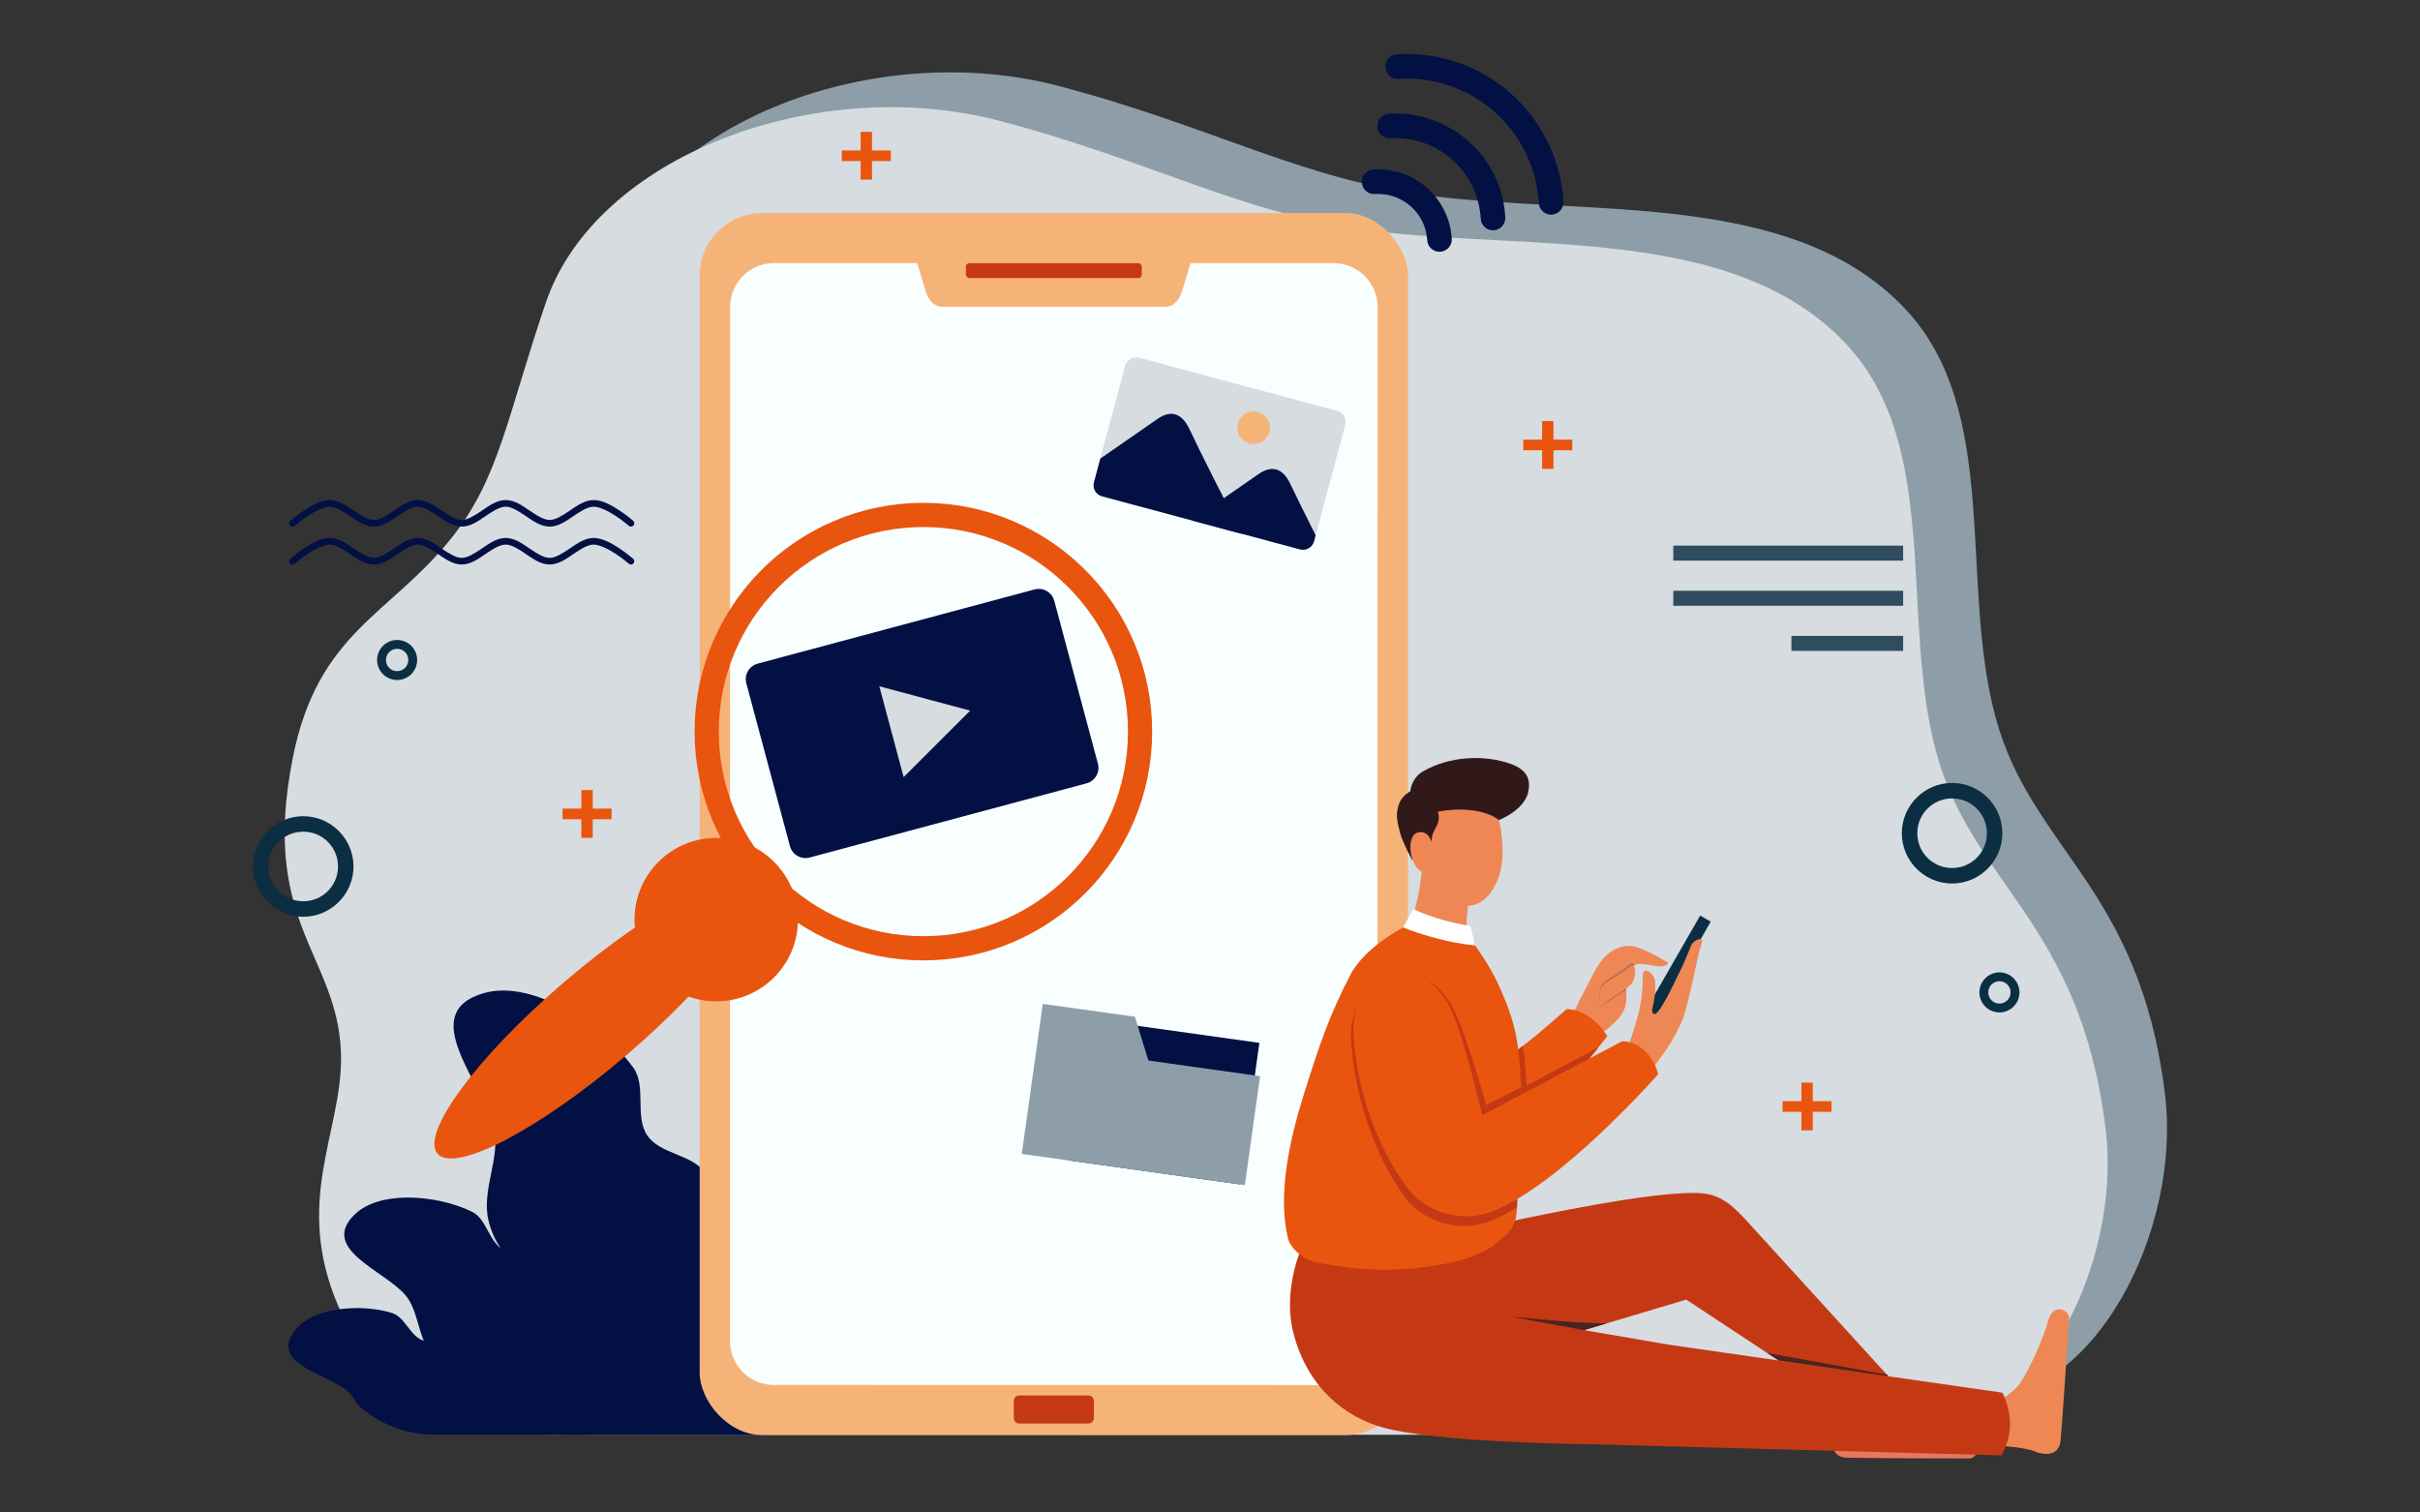 <?xml version="1.0" encoding="UTF-8"?> <svg xmlns="http://www.w3.org/2000/svg" id="a" viewBox="0 0 800 500"><rect x="0" y="0" width="800" height="500" fill="#333333" stroke="none"/><path d="M200.04,462.76l453.26,.06c39.59,0,67.85-56.49,62.4-101.07-8.41-68.72-44.16-80.67-56.05-124.77-12.09-44.85,1.95-101.3-29.99-135.04-36.86-38.93-103.15-30.49-156.35-37.14-42.74-5.34-72.38-22.98-123.18-36.34-60.76-15.98-133.56,11.68-150.04,59.99-12.65,37.07-15.38,57.82-30.81,77.38-20.54,26.05-44.64,31.31-52.92,73.43-10.36,52.71,13.04,63.96,15.78,93.97,2.33,25.57-14.28,47.45-3.17,80.54,12.24,36.46,44.34,48.97,71.06,48.97Z" fill="#8d9ea8"></path><path d="M180.42,474.27l453.26,.06c39.59,0,67.85-56.49,62.4-101.07-8.41-68.72-44.16-80.67-56.05-124.77-12.09-44.85,1.95-101.3-29.99-135.04-36.86-38.93-103.15-30.49-156.35-37.14-42.74-5.34-72.38-22.98-123.18-36.34-60.76-15.98-133.56,11.68-150.04,59.99-12.65,37.07-15.38,57.82-30.81,77.38-20.54,26.05-44.64,31.31-52.92,73.43-10.36,52.71,13.04,63.96,15.78,93.97,2.33,25.57-14.28,47.45-3.17,80.54,12.24,36.46,44.34,48.97,71.06,48.97Z" fill="#d6dce0"></path><path d="M117.61,432.42c4.31-.03,8.55,.55,12.02,1.65,4.32,1.36,5.87,7.55,10.15,9.03,4.28,1.48,9.32-2.41,13.56-.82,7.6,2.86,11.98,11.68,17.47,16.46,2.91,2.53,7.86,1.25,11.16,3.26,3.9,2.39,8.44,8.77,10.75,12.26l-49.29-.02c-1.07,0-2.12-.04-3.15-.13-1.04-.09-2.06-.22-3.07-.39-1.01-.17-2-.38-2.97-.63-.98-.25-1.93-.54-2.88-.87-.94-.33-1.87-.7-2.78-1.1-.91-.41-1.81-.85-2.69-1.32-.88-.48-1.74-.99-2.59-1.54-.85-.55-1.68-1.13-2.49-1.74-.81-.61-1.61-1.26-2.39-1.94-.08-.07-.15-.14-.23-.21-.89-1.67-1.87-3.24-3.21-4.41-.8-.69-1.78-1.33-2.84-1.96-8.15-4.84-22.21-8.31-14.62-18.23,.82-1.07,1.84-2,3-2.82,4.35-3.09,10.8-4.47,17.1-4.52Z" fill="#021044"></path><path d="M128.9,440.91c.17,0,.32,.08,.41,.22,2.51,3.75,5.42,8.23,7.93,12.21,3.64,1.98,7.33,4.13,10.95,6.35,1.23,.75,2.45,1.52,3.65,2.28-2.6-4.24-4.27-9.48-6.85-12.88-.21-.28-.08-.68,.26-.77,.2-.05,.4,.02,.52,.18,3.17,4.19,4.93,10.56,8.15,14.8,1.73,1.11,3.42,2.22,5.06,3.32,.14,.02,.27,.11,.34,.23,3.54,2.38,6.81,4.69,9.65,6.79-.6-4.62-4.2-9.18-7.18-12.76-.23-.27-.11-.68,.22-.79,.19-.06,.4,0,.53,.16,3.14,3.77,7.14,8.69,7.47,14h-1.88c-2.79-2.06-5.97-4.31-9.43-6.63-2.9,.38-6.64,.05-10.25,.06-3.72,0-7.25,.38-9.46,2.05-.22,.17-.52,.12-.69-.09-.16-.21-.12-.52,.09-.69,1.27-.96,2.84-1.52,4.56-1.85,1.72-.32,3.6-.4,5.49-.41,3.17,0,6.39,.22,8.97,.06-3.11-2.07-6.39-4.18-9.74-6.23-4.24-2.6-8.6-5.11-12.84-7.35-4.46-.22-9.81,2.02-14.84,2.94-.62,.13-.84-.79-.22-.95,.02,0,.03,0,.05-.01,4.24-.77,8.88-2.62,13.19-2.93-8.3-4.27-15.98-7.35-21.18-7.8-.54-.04-.63-.8-.11-.96h0c.06-.02,.13-.02,.19-.01,5.92,.51,14.47,4.11,23.55,8.93-2.27-3.59-4.77-7.42-6.98-10.71-.19-.27-.06-.65,.26-.75,.05-.02,.1-.02,.15-.02Z" fill="#021044"></path><path d="M134.47,395.89c7.64-.07,15.81,1.82,21.65,4.74,4.81,2.4,5.48,9.94,10.22,12.48,4.74,2.53,11.38-1.09,16.05,1.56,8.38,4.76,11.88,15.92,17.43,22.54,2.94,3.51,8.99,2.92,12.47,5.9,5.76,4.92,11.71,19.47,11.71,19.47l-7.13,11.71h-30.86s-.07-.06-.11-.08c-7.08-4.45-8.7-11.46-17.47-16.45-7.59-4.32-17.79-1-25.72-10.16-4.62-5.33-4.27-14.19-8.59-19.34-7.01-8.35-28.86-15.37-16.72-26.92,3.99-3.79,10.33-5.39,17.08-5.45Z" fill="#021044"></path><path d="M133.39,408.33c-.64,.09-.68,1-.05,1.14,6.01,1.49,14.44,6.54,23.38,13.08-5.11-.44-10.89,.86-16.01,.98-.02,0-.04,0-.06,0-.75,.08-.67,1.2,.09,1.16,6.07-.14,12.76-1.78,17.95-.69,4.55,3.41,9.19,7.16,13.69,11,3.55,3.03,7.01,6.11,10.27,9.12-3.05-.28-6.79-1.15-10.5-1.74-2.22-.35-4.43-.6-6.51-.54-2.08,.06-4.02,.43-5.69,1.32-.29,.15-.4,.51-.24,.79s.51,.39,.79,.23c2.9-1.55,7.11-1.34,11.47-.65,4.23,.66,8.56,1.74,12.03,1.83,4.09,3.81,7.82,7.46,10.96,10.67,.02,.02,.04,.04,.06,.06,.96,.98,1.85,1.92,2.69,2.81-4.96,.38-10.07-.56-14.84-1.44-.06,0-.12-.01-.17,0-.67,.07-.7,1.04-.04,1.15,5.05,.92,10.6,1.96,16.05,1.36,1.96,2.13,3.51,3.94,4.53,5.29,.47,.61,1.39-.08,.93-.7-1.63-2.16-4.47-5.35-8.15-9.14,.69-6.35-3.13-12.94-6.15-18-.12-.21-.35-.32-.59-.28-.41,.06-.63,.52-.41,.88,2.84,4.76,6.21,10.77,6.06,16.3-2.94-2.99-6.35-6.31-10.06-9.75-.06-.16-.2-.28-.36-.33-1.72-1.59-3.49-3.21-5.32-4.84-2.98-5.56-3.87-13.37-6.81-18.87-.11-.21-.34-.34-.58-.31-.41,.04-.65,.5-.45,.86,2.39,4.47,3.39,10.92,5.64,16.38-1.28-1.12-2.56-2.24-3.86-3.35-3.84-3.28-7.77-6.48-11.66-9.48-2.2-5.14-4.78-10.93-7.03-15.79-.11-.24-.36-.38-.62-.34-.39,.06-.61,.47-.44,.83,1.97,4.27,4.19,9.23,6.19,13.86-9.74-7.34-19.11-13.15-25.95-14.84-.08-.02-.15-.02-.23-.02h0Z" fill="#021044"></path><path d="M166.32,327.45c15.3,0,34.04,13.07,43.01,25.46,4.49,6.2,.35,16.15,4.67,22.48,4.31,6.32,15.07,6.12,19.22,12.55,7.44,11.53,4.49,27.92,7.12,39.92,1.4,6.37,9.41,9.61,11.85,15.66,3.42,8.5,2.43,25.76,2.06,30.78l-45.77-.02c-3.32-1.85-6.83-3.33-10.09-8.92-6-10.27-3.42-20.18-11.19-32.26-6.72-10.45-21.78-12.98-25.75-29.77-2.31-9.77,3.97-20.71,1.91-30.06-3.34-15.15-26.28-38.42-3.35-44.98,2.01-.57,4.12-.84,6.31-.84Z" fill="#021044"></path><path d="M172.9,347.84c-.87-.31-1.52,.81-.82,1.41,6.6,5.84,13.91,17.76,20.88,31.92-6.16-3.93-14.31-6.09-20.84-9.31-.03-.01-.05-.02-.08-.03-1-.4-1.63,1.07-.66,1.52,7.75,3.82,17.27,6.17,23.1,10.96,3.49,7.3,6.88,15.09,10.02,22.9,2.48,6.16,4.81,12.33,6.95,18.27-3.66-2.37-7.81-5.93-12.11-9.11-2.57-1.9-5.2-3.68-7.86-4.97-2.66-1.3-5.36-2.11-8.05-2.09-.46,0-.83,.38-.83,.84,0,.46,.39,.83,.85,.82,4.67-.05,9.85,3,14.9,6.74,4.9,3.63,9.65,7.84,13.97,10.25,2.65,7.51,4.96,14.57,6.79,20.69,0,.04,.02,.08,.04,.12,.56,1.87,1.07,3.64,1.54,5.32-6.5-2.79-12.33-7.35-17.78-11.59-.07-.05-.14-.09-.21-.12h0c-.89-.35-1.56,.85-.8,1.43,5.76,4.49,12.07,9.46,19.35,12.3,1.07,3.98,1.83,7.28,2.22,9.66,.2,1.07,1.79,.8,1.63-.27-.63-3.8-2.12-9.7-4.26-16.9,5.06-7.55,4.58-18.39,4.12-26.76-.01-.34-.24-.64-.56-.75-.56-.19-1.14,.25-1.1,.84,.44,7.87,.74,17.68-3.1,24.56-1.74-5.71-3.86-12.14-6.26-18.94,.02-.24-.06-.49-.23-.66-1.12-3.14-2.29-6.35-3.51-9.61-.09-8.99,3.94-19.41,3.85-28.29,0-.34-.21-.65-.52-.77-.55-.22-1.14,.2-1.13,.79,.07,7.22-2.93,16.01-3.68,24.39-.87-2.25-1.75-4.51-2.66-6.77-2.68-6.66-5.52-13.3-8.46-19.65,.61-7.94,1.17-16.94,1.55-24.56,.02-.37-.2-.72-.56-.84-.53-.18-1.08,.2-1.1,.76-.33,6.69-.8,14.41-1.33,21.56-7.45-15.68-15.44-29.18-22.95-35.84-.08-.08-.18-.13-.28-.17h0Z" fill="#021044"></path><rect x="231.29" y="70.43" width="234.16" height="403.98" rx="20.7" ry="20.7" fill="#f6b378"></rect><path d="M255.92,86.97c-8.06,0-14.56,6.49-14.56,14.56l-.05,341.75c0,8.07,6.49,14.56,14.55,14.56l184.94,.03c8.07,0,14.56-6.49,14.56-14.56l.05-341.75c0-8.07-6.49-14.56-14.56-14.56h-47.3l-2.59,8.62c-.92,3.07-2.59,5.79-5.8,5.79h-73.59c-3.21-.01-4.87-2.73-5.79-5.81l-2.58-8.63h-47.3Z" fill="#f9ffff"></path><rect x="319.3" y="86.99" width="58.15" height="4.94" rx="1.14" ry="1.14" fill="#c43913"></rect><path d="M336.94,461.32h22.87c1,0,1.81,.81,1.81,1.81v5.66c0,1-.81,1.81-1.81,1.81h-22.87c-1,0-1.81-.81-1.81-1.81v-5.66c0-1,.81-1.81,1.81-1.81Z" fill="#c43913"></path><rect x="553.15" y="180.37" width="75.99" height="4.96" fill="#2f4d5f"></rect><rect x="553.15" y="195.29" width="75.99" height="4.97" fill="#2f4d5f"></rect><rect x="592.2" y="210.21" width="36.94" height="4.96" fill="#2f4d5f"></rect><path d="M658.41,464.33s6.58-3,9.44-7.18c3.43-5.02,7.99-15.76,9.19-20.43,1.6-6.26,7.12-3.73,6.96-.92-.47,8.03-2.31,35.01-2.81,40.38-.53,5.67-6.05,4.68-8.43,3.67-3.28-1.4-12.07-1.95-12.07-1.95l-2.27-13.58Z" fill="#ef8755"></path><path d="M620.96,458.41s3.41,6.38,7.77,8.97c5.23,3.11,16.23,6.98,20.96,7.88,6.35,1.2,4.17,6.87,1.35,6.88-8.04,.04-35.08-.1-40.48-.25-5.69-.17-5.05-5.74-4.19-8.18,1.19-3.37,1.18-12.17,1.18-12.17l13.41-3.12Z" fill="#e87760"></path><path d="M431.37,409.84s-7.86,15.37-3.73,31.11c4.57,17.43,16.68,27.59,30.09,31.11,18.49,4.85,65.4,5.37,67.87,5.37l136.06,3.71c3.69-6.7,3.65-13.66,.34-20.74l-109.99-15.82-28.37-4.86,33.8-10.1,30.48,20.11,36.33,5.24s-34.04-37.36-47.19-51.77c-8.36-9.16-12.42-9.34-23.7-8.55-18.54,1.31-54.98,9.33-54.98,9.33l-67.03,5.87Z" fill="#c43913"></path><rect x="534.92" y="318.33" width="38.51" height="4.03" transform="translate(.29 641.19) rotate(-60.11)" fill="#0b2e43"></rect><path d="M536.96,349.47s2.24-5.98,3.14-9.05c.79-2.74,1.25-4.06,1.88-6.84,.84-3.72,1.09-7.18,1.11-11,.02-3.32,3.56-1.1,3.99,1.64,.41,2.59-.07,5.87-.81,9.01-.42,1.78,.57,2.33,1.13,1.85,2.47-2.08,4.97-8.05,7.11-12.26,1.69-3.32,3.17-6.75,4.51-10.22,.72-1.86,4.32-3.2,3.62-1.08-1.43,4.34-2.16,8.88-3.18,13.34-.8,3.53-1.76,7.81-2.91,11.24-.86,2.55-2.61,5.79-3.97,8.11-2.35,4-6.96,9.87-6.96,9.87l-8.66-4.6Z" fill="#ef8755"></path><path d="M519.11,336.98s3.33-6.96,5.17-10.35c1.85-3.39,3.42-7.21,5.91-9.97,1.6-1.78,3.56-2.96,5.84-3.69,1.42-.45,3.77-.32,5.17,.19,4.67,1.69,6.55,3.04,9.9,4.86,1.15,.62-1.11,1.79-3.41,1.39-1.85-.32-3.29-.6-5.16-.76-1.56-.14-2.55,.57-3.23,1.39-1.39,1.68-1.81,4.13-1.75,5.93,.07,2.17,.26,4.73-.31,6.83-.39,1.43-1.26,2.72-2.2,3.86-2.06,2.49-7.36,6.29-7.36,6.29l-8.55-5.98Z" fill="#ef8755"></path><path d="M517.88,333.6c5.06-.16,10.75,4.18,13.45,8.99-10.03,12.54-22.67,28.15-36.14,34.97l2.33-27.3c6.67-4.83,12.91-10.04,20.35-16.66Z" fill="#e9550e"></path><path d="M503.43,345.73c-2.01,1.61-3.99,3.14-5.9,4.52l-2.33,27.3c3.25-1.64,6.48-3.85,9.67-6.41,.08-3.64,.04-7.59-.22-12.03-.31-5.32-.61-9.48-1.22-13.38Z" fill="#c43913"></path><path d="M539.51,318.43c-.16,.02-.34,.1-.53,.25-3.6,2.86-7.45,4.92-9,6.34-2.01,1.85-.89,8.09-.89,8.09,0,0,2.08-1.56,3.15-2.42,1.71-1.38,3.66-2.16,5.36-3.38-.02-.46-.03-.91-.05-1.35-.05-1.79,.36-4.24,1.75-5.93,.27-.32,.59-.63,.97-.88-.16-.49-.41-.78-.76-.75Z" fill="#b66d5b"></path><path d="M530.01,325.55c1.55-1.43,5.37-3.28,8.97-6.14,2.12-1.69,1.95,4.1,.35,5.85-1.98,2.18-4.94,3.22-7.23,5.07-1.06,.86-3.01,2.78-3.01,2.78,0,0-1.09-5.72,.92-7.57Z" fill="#ef8755"></path><path d="M528.43,346.26l-32,16.94-1.23,14.35c11.92-6.04,23.72-19.56,33.23-31.29Z" fill="#c43913"></path><path d="M484.61,308.4s7.02,9,10.57,16.74c6.16,13.41,6.83,19.42,7.62,33,1,17.16-1.22,26.98-1.29,40.2-.04,7.6-2.86,9.07-5.67,11.7-5.1,4.77-14.06,7.83-28.91,9.28-12.94,1.26-24.11-.48-31.86-2.01-3.81-.75-8.43-4.31-9.33-8.09-3.45-14.49,.62-32.69,5.44-47.98,5.34-16.93,8.41-25.79,15.15-38.85,5.27-10.19,19.62-16.9,19.62-16.9l18.65,2.92Z" fill="#e9550e"></path><path d="M464.2,322.12c-9.5,0-18.5,8.66-17.51,22.58,1.26,17.65,7.48,36.91,17.49,50.73,6.87,9.48,19.36,11.85,28.48,8.26,2.83-1.11,5.79-2.69,8.82-4.59,.01-.25,.02-.49,.02-.75,.06-12.89,2.17-22.57,1.35-38.95l-11.53,5.91s-7.16-25.48-11.53-33.07c-4.02-6.99-9.9-10.11-15.6-10.11Z" fill="#c43913"></path><path d="M465.96,305.48c4.42-10.3,4.29-22.82,4.29-22.82l16.02,9.16s-1.09,6.11-1.67,16.22c-2.27,3.17-17.49,.02-18.64-2.57Z" fill="#ef8755"></path><path d="M466.83,284.28s-3.19-5.81-4.01-8.99c-.94-3.64-1.66-6.35-.17-9.94,.97-2.34,3.59-3.81,3.59-3.81,0,0,.17-4.25,4.32-6.62,8.4-4.81,19.83-5.64,28.94-2.36,5.79,2.09,6.53,5.71,5.66,9.42-1.4,5.95-9.65,9.12-9.65,9.12l-28.68,13.18Z" fill="#31191a"></path><path d="M311.24,235.03h0s.03,3.18-.5,7.64c.1,.04,.19,.08,.29,.1,2.07,.56,2.83-2.32,3.04-1.25,.9,4.63,2.82,8.47,6.33,10.63,1.68,1.04,4.01,1.66,5.68,1.81,.55-6.11,1.17-9.63,1.19-9.73v-.05l-16.02-9.16Z" fill="#b66d5b"></path><path d="M495.51,271.1s2.93,11.13-.32,19.48c-2.93,7.52-8.64,11.25-15.4,7.09-3.51-2.16-5.44-6-6.33-10.63-.21-1.07-.97,1.81-3.04,1.25-4.24-1.15-5.97-11.92-1.73-13.06,3.58-.97,4.54,3.16,4.54,3.16-.03-4.78,3.4-5.24,2.11-10.07,6.43-1.27,15.49-1,20.17,2.8h0Z" fill="#ef8755"></path><path d="M478.84,331.94c4.37,7.59,11.14,36.77,11.14,36.77l46.21-24.47c5.3-.16,10.44,4.59,11.95,10.88,0,0-31.89,36.35-54.78,45.36-9.12,3.59-21.61,1.22-28.48-8.26-10.01-13.81-16.14-31.71-17.39-49.37-1.58-22.27,20.64-29.54,31.36-10.91Z" fill="#e9550e"></path><path d="M454.12,56.03c-1.1,.04-2.13,.51-2.87,1.32-.74,.81-1.12,1.89-1.05,2.98,.07,1.1,.57,2.12,1.4,2.84,.83,.72,1.92,1.07,3.01,.97,4.16-.25,8.38,1.08,11.76,4.07,3.38,2.99,5.19,7.03,5.44,11.19,.06,1.08,.55,2.09,1.36,2.8,.81,.72,1.86,1.08,2.94,1.02,1.08-.06,2.08-.55,2.8-1.36,.72-.81,1.08-1.87,1.01-2.94-.37-6.22-3.14-12.33-8.16-16.79-5.02-4.45-11.41-6.47-17.63-6.1Z" fill="#021044"></path><path d="M459.15,37.59c-1.08,.06-2.08,.55-2.8,1.36-.71,.81-1.08,1.86-1.02,2.94,.06,1.08,.55,2.08,1.36,2.8,.81,.71,1.86,1.08,2.94,1.01,7.22-.43,14.57,1.87,20.42,7.07,5.85,5.19,9.02,12.22,9.45,19.44,.04,1.1,.51,2.13,1.32,2.87,.81,.74,1.88,1.12,2.98,1.05,1.1-.07,2.12-.57,2.84-1.4,.71-.83,1.06-1.92,.97-3.01-.55-9.28-4.67-18.38-12.17-25.03-7.49-6.65-17.02-9.65-26.3-9.1Z" fill="#021044"></path><path d="M461.9,17.94c-1.1,.04-2.13,.51-2.87,1.32-.74,.81-1.12,1.89-1.05,2.98,.06,1.1,.57,2.12,1.4,2.83,.83,.72,1.92,1.07,3.01,.97,11.19-.67,22.6,2.92,31.67,10.96,9.06,8.04,13.98,18.95,14.65,30.14,.06,1.08,.55,2.08,1.36,2.8,.81,.71,1.86,1.08,2.94,1.02s2.08-.55,2.8-1.36c.71-.81,1.08-1.86,1.02-2.94-.79-13.26-6.66-26.24-17.37-35.74-10.71-9.5-24.29-13.78-37.55-12.99Z" fill="#021044"></path><path d="M584.24,447.29l3.69,2.43,36.33,5.24s-.46-.51-.47-.52l-39.55-7.16Z" fill="#492520"></path><path d="M499.57,435.26l24.08,4.46,7.54-2.25c-10.14-.06-22.55-1.34-31.63-2.21Z" fill="#492520"></path><path d="M463.82,306.58l3.38-6.06c5.25,2.51,12.49,4.63,18.94,5.59l1.42,6.41c-8.26-.69-18.4-3.72-23.74-5.94Z" fill="#fff"></path><path d="M645.32,263.95c6.39,0,11.5,5.12,11.5,11.5s-5.12,11.5-11.5,11.5-11.5-5.12-11.5-11.5,5.12-11.5,11.5-11.5Zm0-5.12c-9.15,0-16.62,7.47-16.62,16.62s7.47,16.62,16.62,16.62,16.62-7.47,16.62-16.62-7.47-16.62-16.62-16.62Z" fill="#0b2e43"></path><path d="M660.97,324.38c2.06,0,3.69,1.64,3.69,3.69s-1.64,3.69-3.69,3.69-3.69-1.64-3.69-3.69,1.63-3.69,3.69-3.69Zm0-2.93c-3.64,0-6.62,2.98-6.62,6.62s2.98,6.62,6.62,6.62,6.62-2.98,6.62-6.62-2.98-6.62-6.62-6.62Z" fill="#0b2e43"></path><polygon points="519.76 148.85 513.54 148.85 513.54 154.99 509.79 154.99 509.79 148.85 503.58 148.85 503.58 145.34 509.79 145.34 509.79 139.2 513.54 139.2 513.54 145.34 519.76 145.34 519.76 148.85" fill="#e9550e"></polygon><polygon points="202.16 270.83 195.95 270.83 195.95 276.98 192.19 276.98 192.19 270.83 185.98 270.83 185.98 267.32 192.19 267.32 192.19 261.18 195.95 261.18 195.95 267.32 202.16 267.32 202.16 270.83" fill="#e9550e"></polygon><path d="M109.05,177.83c-2.92,0-6.04,1.78-8.59,3.48-2.55,1.69-4.47,3.38-4.47,3.38-.49,.39-.55,1.11-.14,1.58,.41,.47,1.14,.5,1.58,.07,0,0,1.82-1.6,4.24-3.2,2.41-1.6,5.45-3.11,7.38-3.11s4.23,1.45,6.65,3.1c2.42,1.65,4.96,3.48,7.88,3.48s5.46-1.83,7.88-3.48c2.42-1.65,4.72-3.1,6.65-3.1s4.23,1.45,6.65,3.1c2.42,1.65,4.96,3.48,7.88,3.48s5.46-1.83,7.88-3.48c2.42-1.65,4.72-3.1,6.65-3.1s4.23,1.45,6.65,3.1c2.42,1.65,4.96,3.48,7.88,3.48s5.46-1.83,7.88-3.48c2.42-1.65,4.73-3.1,6.65-3.1s4.97,1.51,7.38,3.11c2.41,1.6,4.24,3.2,4.24,3.2,.45,.42,1.16,.38,1.56-.08,.41-.46,.35-1.17-.12-1.56,0,0-1.92-1.69-4.47-3.38-2.55-1.69-5.67-3.48-8.59-3.48s-5.46,1.84-7.88,3.48c-2.42,1.65-4.73,3.1-6.65,3.1s-4.23-1.45-6.65-3.1c-2.42-1.65-4.96-3.48-7.88-3.48s-5.46,1.84-7.88,3.48c-2.42,1.65-4.72,3.1-6.65,3.1s-4.23-1.45-6.65-3.1c-2.42-1.65-4.97-3.48-7.88-3.48s-5.46,1.84-7.88,3.48c-2.42,1.65-4.72,3.1-6.65,3.1s-4.23-1.45-6.65-3.1c-2.42-1.65-4.96-3.48-7.88-3.48Z" fill="#021044"></path><path d="M109.05,165.31c-2.92,0-6.04,1.78-8.59,3.47-2.55,1.69-4.47,3.38-4.47,3.38-.47,.4-.52,1.1-.11,1.56,.4,.46,1.11,.5,1.56,.09,0,0,1.82-1.6,4.24-3.2,2.41-1.6,5.45-3.11,7.38-3.11s4.23,1.46,6.65,3.1c2.42,1.65,4.96,3.48,7.88,3.48s5.46-1.83,7.88-3.48c2.42-1.65,4.72-3.1,6.65-3.1s4.23,1.46,6.65,3.1c2.42,1.65,4.96,3.48,7.88,3.48s5.46-1.83,7.88-3.48c2.42-1.65,4.72-3.1,6.65-3.1s4.23,1.46,6.65,3.1c2.42,1.65,4.96,3.48,7.88,3.48s5.46-1.83,7.88-3.48,4.73-3.1,6.65-3.1,4.97,1.51,7.38,3.11c2.41,1.6,4.24,3.2,4.24,3.2,.45,.4,1.15,.36,1.55-.1,.4-.45,.36-1.15-.1-1.55,0,0-1.92-1.69-4.47-3.38-2.55-1.69-5.67-3.47-8.59-3.47s-5.46,1.83-7.88,3.48c-2.42,1.65-4.73,3.1-6.65,3.1s-4.23-1.45-6.65-3.1c-2.42-1.65-4.96-3.48-7.88-3.48s-5.46,1.83-7.88,3.48c-2.42,1.65-4.72,3.1-6.65,3.1s-4.23-1.45-6.65-3.1c-2.42-1.65-4.97-3.48-7.88-3.48s-5.46,1.83-7.88,3.48c-2.42,1.65-4.72,3.1-6.65,3.1s-4.23-1.45-6.65-3.1c-2.42-1.65-4.96-3.48-7.88-3.48Z" fill="#021044"></path><path d="M100.24,274.94c6.38,0,11.5,5.12,11.5,11.5s-5.12,11.5-11.5,11.5-11.5-5.12-11.5-11.5,5.12-11.5,11.5-11.5Zm0-5.12c-9.15,0-16.62,7.47-16.62,16.62s7.47,16.62,16.62,16.62,16.62-7.47,16.62-16.62-7.47-16.62-16.62-16.62Z" fill="#0b2e43"></path><path d="M131.28,214.49c2.06,0,3.69,1.64,3.69,3.69s-1.63,3.69-3.69,3.69-3.69-1.64-3.69-3.69,1.64-3.69,3.69-3.69Zm0-2.93c-3.64,0-6.62,2.98-6.62,6.62s2.98,6.62,6.62,6.62,6.62-2.98,6.62-6.62-2.98-6.62-6.62-6.62Z" fill="#0b2e43"></path><polygon points="294.48 53.25 288.26 53.25 288.26 59.39 284.51 59.39 284.51 53.25 278.29 53.25 278.29 49.73 284.51 49.73 284.51 43.59 288.26 43.59 288.26 49.73 294.48 49.73 294.48 53.25" fill="#e9550e"></polygon><polygon points="605.47 367.54 599.26 367.54 599.26 373.68 595.51 373.68 595.51 367.54 589.29 367.54 589.29 364.03 595.51 364.03 595.51 357.89 599.26 357.89 599.26 364.03 605.47 364.03 605.47 367.54" fill="#e9550e"></polygon><rect x="361.06" y="335.49" width="47.22" height="57.38" transform="translate(-29.36 694.62) rotate(-82.03)" fill="#021044"></rect><polygon points="344.72 331.86 375.18 336.12 379.63 350.59 416.56 355.76 411.51 391.78 337.77 381.46 344.72 331.86" fill="#8d9ea8"></polygon><path d="M250.48,219.38l91.52-24.52c2.85-.76,5.76,.92,6.52,3.76l14.42,53.82c.76,2.85-.91,5.75-3.76,6.52l-91.52,24.52c-2.85,.76-5.75-.92-6.52-3.76l-14.42-53.82c-.77-2.85,.91-5.75,3.76-6.52Z" fill="#021044"></path><polygon points="320.71 234.92 298.72 256.9 290.68 226.87 320.71 234.92" fill="#d6dce0"></polygon><path d="M442.02,135.81l-65.41-17.53c-2.04-.54-4.11,.66-4.66,2.69l-10.31,38.46c-.55,2.03,.66,4.11,2.69,4.66l65.41,17.53c2.04,.55,4.11-.65,4.66-2.69l10.31-38.46c.54-2.03-.65-4.11-2.69-4.66Z" fill="#d6dce0"></path><path d="M421.77,155.18c-1.69-.42-3.62,.08-5.75,1.56-8.12,5.65-16.49,11.44-22.06,15.29l35.78,9.59c2.04,.55,4.11-.65,4.66-2.69l.53-1.97c-3.3-6.55-6.44-12.87-8.33-16.89-1.29-2.75-2.91-4.42-4.83-4.89Z" fill="#021044"></path><path d="M388.37,136.95c-1.69-.42-3.61,.08-5.75,1.56-6.17,4.29-13.23,9.19-18.88,13.09l-2.1,7.83c-.55,2.04,.65,4.11,2.69,4.66l46.22,12.39c-5.19-10.13-13.6-26.63-17.36-34.64-1.29-2.75-2.91-4.42-4.83-4.89Z" fill="#021044"></path><path d="M419.63,142.79c-.37,1.38-1.27,2.55-2.51,3.27-1.24,.71-2.7,.91-4.08,.54-1.38-.37-2.55-1.27-3.27-2.51-.71-1.24-.91-2.71-.54-4.08,.37-1.38,1.27-2.55,2.5-3.27,1.24-.71,2.7-.91,4.08-.54,1.38,.37,2.55,1.27,3.27,2.51,.71,1.24,.91,2.7,.54,4.08Z" fill="#f6b378"></path><circle cx="236.78" cy="304.01" r="27.02" fill="#e9550e"></circle><ellipse cx="196.94" cy="336.61" rx="68.84" ry="15.87" transform="translate(-171.52 208.82) rotate(-40.54)" fill="#e9550e"></ellipse><circle cx="305.25" cy="241.86" r="71.63" fill="none" stroke="#e9550e" stroke-miterlimit="10" stroke-width="8"></circle></svg> 